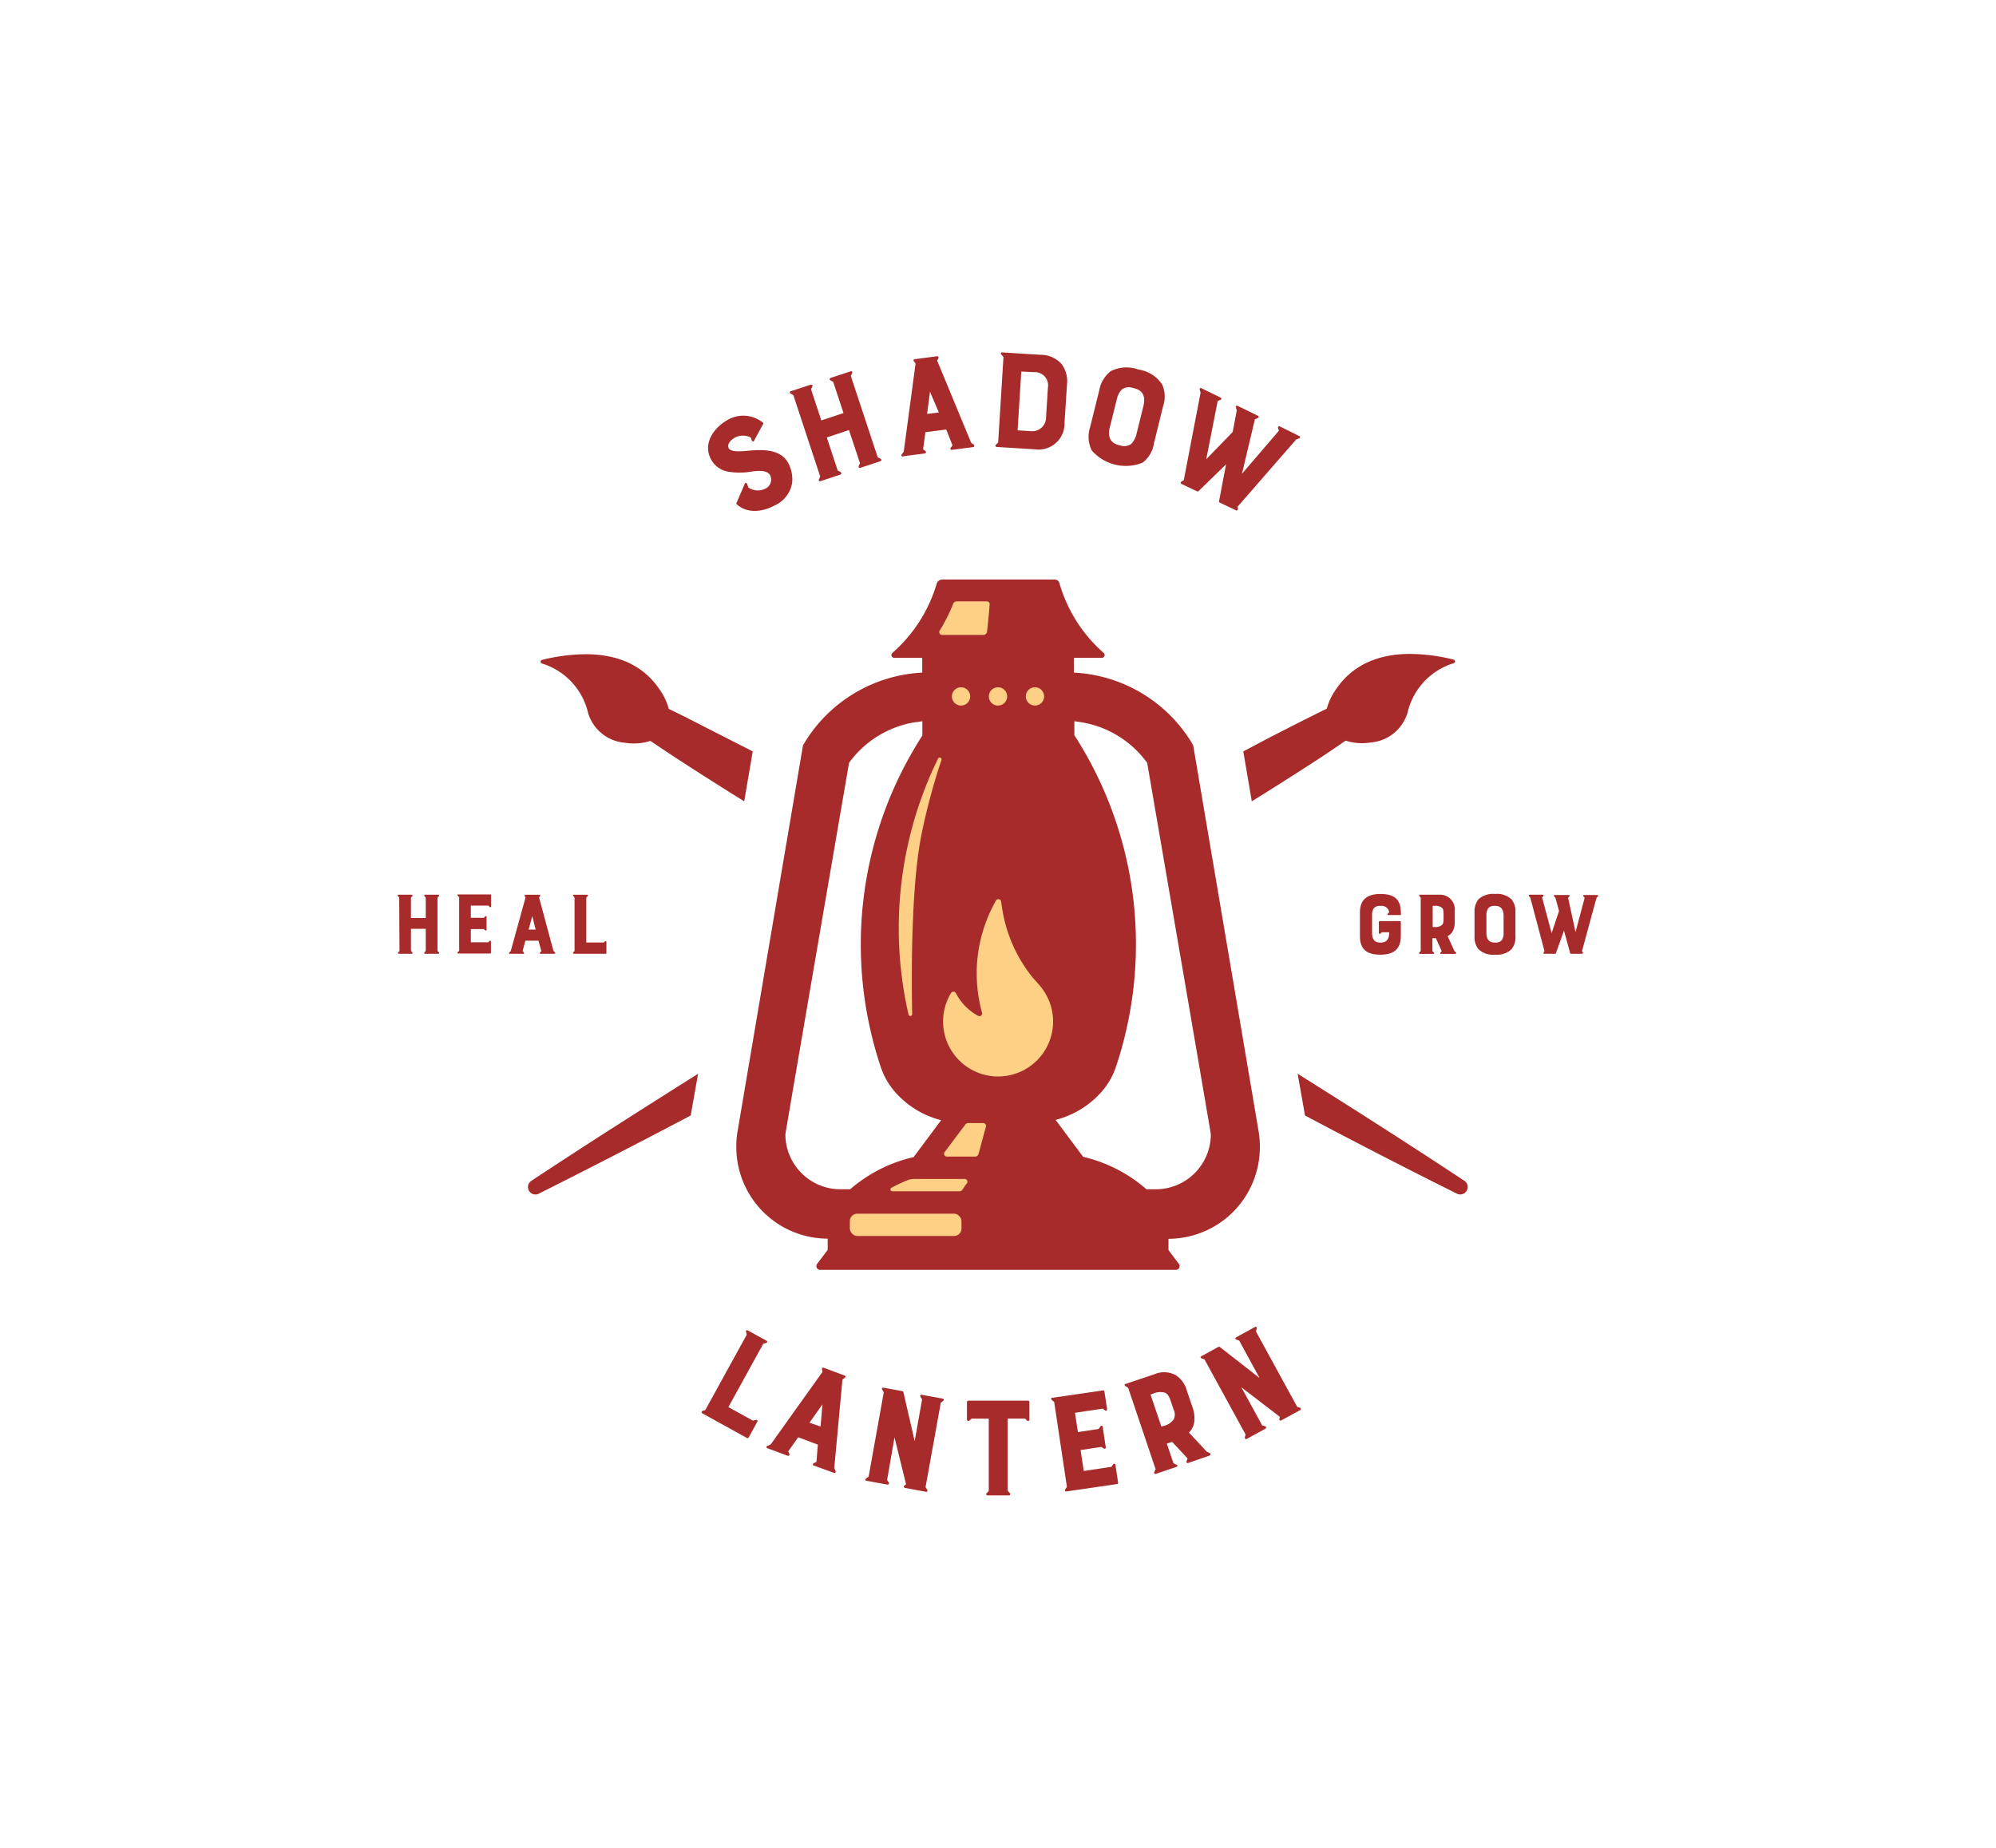 <?xml version="1.0" encoding="UTF-8"?> <svg xmlns="http://www.w3.org/2000/svg" viewBox="0 0 270 250"><defs><style>.cls-1{fill:#a72b2a;}.cls-2{fill:#fdd086;}.cls-3{fill:none;}</style></defs><g id="Content"><path class="cls-1" d="M71.92,159.73c7.44-4.93,15-9.72,22.51-14.46l-1,5.65q-10.22,5.39-20.54,10.57a1,1,0,0,1-1.37-.46A1,1,0,0,1,71.92,159.73Z"></path><path class="cls-1" d="M101.67,101.58l.15.08-1.15,6.75c-.72-.45-1.45-.89-2.17-1.35l-3.4-2.15-3.38-2.18q-1.87-1.23-3.74-2.49a7.43,7.43,0,0,1-3.42.25,5.67,5.67,0,0,1-5-4,9.16,9.16,0,0,0-6.27-6.73.23.23,0,0,1-.16-.24.24.24,0,0,1,.18-.24,25.38,25.38,0,0,1,5.89-.77c3.77,0,7.56,1.12,10,4.74a8.29,8.29,0,0,1,1.27,2.66c1.33.64,2.65,1.3,4,2l3.59,1.83Z"></path><path class="cls-1" d="M178.28,102.73l-3.38,2.18-3.4,2.15c-.72.46-1.45.9-2.17,1.35l-1.15-6.75.15-.08,3.56-1.88,3.59-1.83c1.31-.66,2.63-1.32,4-2a8.29,8.29,0,0,1,1.27-2.66c2.48-3.62,6.27-4.74,10-4.74a25.38,25.38,0,0,1,5.89.77.24.24,0,0,1,.18.24.23.23,0,0,1-.16.24,9.16,9.16,0,0,0-6.27,6.73,5.67,5.67,0,0,1-4.95,4,7.3,7.3,0,0,1-3.42-.25Q180.16,101.5,178.28,102.73Z"></path><path class="cls-1" d="M198.37,161.14a1,1,0,0,1-1.3.35q-10.35-5.16-20.54-10.57l-1-5.65c7.55,4.74,15.07,9.53,22.52,14.46A1,1,0,0,1,198.37,161.14Z"></path><path class="cls-1" d="M170.42,155.16c0-.14,0-.27,0-.41a11.89,11.89,0,0,0-.15-1.59l-8.87-52.34A19.81,19.81,0,0,0,145.26,91v-2h3.79a.38.38,0,0,0,.25-.66,19.88,19.88,0,0,1-6-9.47.63.63,0,0,0-.6-.46H127.43a.77.77,0,0,0-.72.55,20,20,0,0,1-6,9.38.38.38,0,0,0,.25.66h3.79v2a19.81,19.81,0,0,0-16.13,9.84l-8.87,52.34a11.89,11.89,0,0,0-.15,1.59c0,.14,0,.27,0,.41a12.39,12.39,0,0,0,12.36,12.4v1.52L110.53,171a.5.5,0,0,0,.4.8h48.14a.5.5,0,0,0,.4-.8l-1.41-1.88v-1.52A12.39,12.39,0,0,0,170.42,155.16ZM146.18,97.7a13.72,13.72,0,0,1,9,5.51s8.61,50.08,8.61,50.25a7.45,7.45,0,0,1-7.45,7.44h-1.26a19.82,19.82,0,0,0-8.56-4.39l-3.73-5a12.34,12.34,0,0,0,6.16-3.73,9.85,9.85,0,0,0,2-3.43c.45-1.35.85-2.72,1.19-4.11a52.14,52.14,0,0,0-6.81-40.77V97.58C145.57,97.61,145.87,97.65,146.18,97.7Zm-39.94,55.76c0-.17,8.61-50.25,8.61-50.25a13.72,13.72,0,0,1,9-5.51c.31,0,.61-.09.92-.12v1.93a52.14,52.14,0,0,0-6.81,40.77c.34,1.39.74,2.76,1.19,4.11a9.85,9.85,0,0,0,2,3.43,12.29,12.29,0,0,0,6.16,3.73l-3.73,5A19.82,19.82,0,0,0,115,160.9h-1.26A7.45,7.45,0,0,1,106.24,153.46Z"></path><path class="cls-1" d="M96.19,62.17c-1.16-2.13.33-4.32,2.31-5.4a4.21,4.21,0,0,1,4.71.42.14.14,0,0,1,0,.21L102,59.62a.15.15,0,0,1-.29,0l-.15-.42a2.31,2.31,0,0,0-2.14,0c-.38.21-1.17.83-.84,1.45s2.11.37,3,.3c1.72-.14,4-.14,5,1.62a4.67,4.67,0,0,1,.58,2.7,4.06,4.06,0,0,1-2.37,3.11c-1.57.86-3.72,1.17-5.15-.18-.06-.05-.06-.1,0-.18l1.1-2.56a.16.16,0,0,1,.31,0l.19.51a2.29,2.29,0,0,0,2.23.17,1.35,1.35,0,0,0,.71-1.83c-.43-.79-1.8-.62-2.64-.49a9.4,9.4,0,0,1-3,0A3.26,3.26,0,0,1,96.19,62.17Z"></path><path class="cls-1" d="M107.32,53.47l-.38-.23a.16.16,0,0,1,0-.3l2.74-.9c.14,0,.29.08.22.21l-.19.42,1.39,4.21,3-1-1.39-4.21-.39-.23a.17.17,0,0,1,0-.3l2.76-.91a.16.16,0,0,1,.2.22l-.19.42,3.64,11,.39.2a.18.18,0,0,1,0,.32l-2.76.91a.18.18,0,0,1-.21-.24l.18-.39-1.49-4.49-3,1,1.48,4.49.4.2a.19.19,0,0,1,0,.32l-2.74.91a.17.17,0,0,1-.21-.24l.18-.39Z"></path><path class="cls-1" d="M122,61.45l.25-.35,1.6-11.93-.23-.29c-.09-.11-.06-.26.14-.29l3-.39a.17.17,0,0,1,.18.25l-.17.34,4.6,11.12.38.27a.19.19,0,0,1-.11.31l-2.91.37a.16.16,0,0,1-.13-.27l.25-.33L128,58.11l-2.82.36-.31,2.32.33.25a.18.18,0,0,1-.11.31l-2.86.37A.17.17,0,0,1,122,61.45Zm5-5.65-1.2-2.8-.39,3Z"></path><path class="cls-1" d="M135.42,47.94a.16.16,0,0,1,.14-.26l5.19.32a3.82,3.82,0,0,1,2.88,1.28,4,4,0,0,1,.7,2.79L144,57.2A3.51,3.51,0,0,1,140,60.79l-5.19-.32a.17.17,0,0,1-.1-.3l.31-.3.72-11.57Zm2.73,2.33-.5,7.95,1.74.11a1.87,1.87,0,0,0,2.11-1.87l.25-4a1.79,1.79,0,0,0-1.86-2.11Z"></path><path class="cls-1" d="M147.61,60.79a4.19,4.19,0,0,1-.15-3l1.24-5a4.24,4.24,0,0,1,1.54-2.57A4.71,4.71,0,0,1,154,50a4.6,4.6,0,0,1,3.19,2,4,4,0,0,1,.13,3l-1.23,5a4,4,0,0,1-1.52,2.59,6.1,6.1,0,0,1-6.95-1.72Zm5.85-8.25-.23-.06a1.63,1.63,0,0,0-1.45.19,2.66,2.66,0,0,0-.72,1.4l-.93,3.72c-.41,1.65.4,2.22,1.18,2.42l.23.06a1.63,1.63,0,0,0,1.48-.21,2.82,2.82,0,0,0,.72-1.37l.92-3.72C155.08,53.29,154.26,52.74,153.46,52.54Z"></path><path class="cls-1" d="M167.45,68.87c0,.11-.12.24-.22.19L165,68a.16.16,0,0,1-.1-.18l.95-5-3.75,3.65a.19.19,0,0,1-.18,0l-2.11-1a.17.17,0,0,1,0-.31l.32-.2,2.27-11.82-.11-.43a.15.15,0,0,1,.22-.19l2.6,1.27a.16.16,0,0,1,0,.3l-.39.15-1.55,7.89,3.57-3.68.56-2.92-.13-.44a.16.16,0,0,1,.22-.19l2.77,1.35c.15.07.15.26,0,.3l-.41.18L168,64.1,173,58.27l-.13-.41c0-.09.1-.25.23-.18L175.76,59a.16.16,0,0,1,0,.29l-.43.17-7.91,9.08Z"></path><path class="cls-1" d="M102.28,192.1a.16.16,0,0,1,.16.25l-1.17,2.13a.17.17,0,0,1-.21.08L95,191.21a.17.17,0,0,1,0-.31l.41-.14,5.6-10.18-.1-.42c0-.15.08-.26.23-.17l2.53,1.39a.16.16,0,0,1,0,.3l-.43.13-4.71,8.56,3.31,1.83Z"></path><path class="cls-1" d="M103.88,195.6l.38-.19,7-9.81-.07-.36c0-.14.07-.26.25-.19l2.84,1.06a.17.17,0,0,1,0,.3l-.32.22-1.11,12,.2.42a.18.18,0,0,1-.23.22l-2.76-1a.17.17,0,0,1,0-.31l.38-.17.19-2.34-2.66-1-1.35,1.91.17.37a.18.18,0,0,1-.24.22l-2.71-1A.17.17,0,0,1,103.88,195.6ZM111,193l.25-3-1.75,2.48Z"></path><path class="cls-1" d="M119.55,188.36l-.23-.38a.16.16,0,0,1,.17-.24l2.56.47a.17.17,0,0,1,.15.12l1.53,6.65,1-5.65-.23-.39a.16.16,0,0,1,.17-.24l2.86.53a.15.15,0,0,1,.07.28l-.34.28L125.2,201.2l.23.36a.17.17,0,0,1-.17.27l-2.87-.53a.18.18,0,0,1-.06-.31l.23-.18L121,194.46,120,200.23l.25.37a.19.19,0,0,1-.19.26l-2.84-.52a.17.17,0,0,1-.07-.31l.35-.26Z"></path><path class="cls-1" d="M131.11,192.21c-.09.1-.31,0-.31-.14v-2.38a.21.21,0,0,1,.2-.19l8.05,0a.18.18,0,0,1,.2.19v2.38a.18.18,0,0,1-.29.14l-.31-.29h-2.33l0,9.78.29.32a.17.17,0,0,1-.12.29h-2.91a.17.17,0,0,1-.12-.29l.29-.31,0-9.78h-2.32Z"></path><path class="cls-1" d="M144.25,201.78a.18.18,0,0,1-.17-.27l.24-.36-1.72-11.47-.34-.29a.15.15,0,0,1,.08-.28l6.87-1a.16.16,0,0,1,.18.12l.37,2.4c0,.15-.11.31-.27.19l-.33-.24-3.75.56.4,2.61,2.8-.42.25-.35a.16.16,0,0,1,.3.07l.42,2.76a.18.18,0,0,1-.27.17l-.33-.22-2.81.42.43,2.83,3.74-.56.24-.34a.17.17,0,0,1,.31.11l.36,2.37a.18.18,0,0,1-.14.19Z"></path><path class="cls-1" d="M152.25,187.53a.15.15,0,0,1,0-.29l3.89-1.31a3.34,3.34,0,0,1,2.91.12,3.56,3.56,0,0,1,1.49,2.08l.79,2.32a4.28,4.28,0,0,1,.23,1.82,2.51,2.51,0,0,1-.73,1.55l2.4,2.57.43.22c.14,0,.12.26-.05.32l-2.89,1a.17.17,0,0,1-.21-.24l.13-.38-2.09-2.24-.71.24.89,2.65.4.2c.22.1.16.25,0,.3l-2.78.94a.17.17,0,0,1-.21-.24l.18-.39-3.71-11Zm5.15,5.39a2.3,2.3,0,0,0,1.35-.87,1.48,1.48,0,0,0,0-1.36l-.4-1.19c-.22-.65-.47-1-.84-1.1a2.41,2.41,0,0,0-1.58.17l-.3.1L157.1,193Z"></path><path class="cls-1" d="M162.94,183.93l-.42-.16a.15.15,0,0,1,0-.29l2.28-1.25a.18.18,0,0,1,.2,0l5.38,4.2-2.75-5.05-.42-.16a.16.16,0,0,1,0-.29l2.55-1.4a.16.16,0,0,1,.24.18l-.1.44,5.57,10.18.4.13a.18.18,0,0,1,0,.32l-2.56,1.39a.17.17,0,0,1-.25-.19l.07-.29-5.21-4,2.82,5.16.43.12a.19.19,0,0,1,0,.33l-2.54,1.38a.17.17,0,0,1-.24-.2l.1-.41Z"></path><path class="cls-1" d="M54,121.43l-.18-.21a.1.1,0,0,1,.08-.17h1.79c.1,0,.16.11.1.17l-.2.21v2.77h2v-2.77l-.18-.21a.1.1,0,0,1,.08-.17H59.3a.1.1,0,0,1,.08.17l-.2.21v7.23l.2.2a.11.11,0,0,1-.08.18H57.49a.11.11,0,0,1-.08-.18l.18-.2v-3h-2v3l.2.2a.12.12,0,0,1-.1.18H53.94a.11.11,0,0,1-.08-.18l.18-.2Z"></path><path class="cls-1" d="M62,129a.1.1,0,0,1-.07-.18l.18-.2v-7.23l-.18-.21a.09.09,0,0,1,.07-.17h4.33a.1.1,0,0,1,.1.09v1.52c0,.09-.09.18-.18.09l-.18-.19H63.69v1.65h1.77l.18-.19a.1.1,0,0,1,.18.07v1.74a.11.11,0,0,1-.18.08l-.18-.17H63.69v1.78h2.36l.18-.18a.11.11,0,0,1,.18.09v1.5a.11.11,0,0,1-.1.11Z"></path><path class="cls-1" d="M68.91,128.86l.18-.2,2-7.24-.12-.2c0-.08,0-.17.1-.17h1.89a.11.11,0,0,1,.1.17l-.14.2,1.95,7.24.21.2a.11.11,0,0,1-.09.18H73.11a.11.11,0,0,1-.06-.18l.18-.19-.39-1.4H71.07l-.38,1.4.18.19a.11.11,0,0,1-.09.18H69A.1.1,0,0,1,68.91,128.86Zm3.55-3.09L72,123.94l-.49,1.83Z"></path><path class="cls-1" d="M81.87,127.33s.16,0,.16.09v1.51a.1.1,0,0,1-.09.11H77.62a.11.11,0,0,1-.08-.18l.18-.2v-7.24l-.18-.2c-.06-.08,0-.17.08-.17h1.8a.1.1,0,0,1,.09.17l-.2.2v6.09h2.36Z"></path><path class="cls-1" d="M189.51,123.7c0,.06,0,.1-.12.1h-1.58c-.11,0-.17-.1-.09-.18l.19-.18a1,1,0,0,0-1.09-.88h-.15a1,1,0,0,0-.85.35,1.6,1.6,0,0,0-.22.94v2.39c0,1.06.57,1.28,1.07,1.28h.15c.74,0,1.09-.51,1.09-1.28v-.11h-1l-.2.19a.12.12,0,0,1-.19-.08v-1.48a.13.13,0,0,1,.13-.14h2.72a.11.11,0,0,1,.12.11v1.9c0,1.77-.95,2.53-2.75,2.53s-2.78-.67-2.78-2.53v-3.19c0-1.75,1-2.49,2.78-2.49s2.75.65,2.75,2.49Z"></path><path class="cls-1" d="M192,121.22a.1.1,0,0,1,.07-.17h2.56a2,2,0,0,1,2.16,2.18v1.53a2.6,2.6,0,0,1-.23,1.12,1.54,1.54,0,0,1-.74.77l.91,2,.21.22c.08,0,0,.18-.09.18h-1.91a.1.1,0,0,1-.07-.18l.15-.2-.79-1.74h-.47v1.74l.2.2c.11.1,0,.18-.06.18h-1.83a.1.1,0,0,1-.07-.18l.18-.2v-7.23Zm2,4.2a1.42,1.42,0,0,0,1-.24c.2-.15.27-.39.27-.8v-.79c0-.42-.07-.68-.27-.81a1.44,1.44,0,0,0-1-.22h-.2v2.86Z"></path><path class="cls-1" d="M200,128.43a2.6,2.6,0,0,1-.54-1.8v-3.19a2.63,2.63,0,0,1,.54-1.78,2.93,2.93,0,0,1,2.24-.71,2.84,2.84,0,0,1,2.22.72,2.53,2.53,0,0,1,.53,1.77v3.19a2.55,2.55,0,0,1-.53,1.8,2.91,2.91,0,0,1-2.22.73A2.87,2.87,0,0,1,200,128.43Zm2.3-5.87h-.15a1,1,0,0,0-.85.34,1.58,1.58,0,0,0-.23.95v2.39c0,1.06.58,1.28,1.08,1.28h.15a1,1,0,0,0,.86-.34,1.72,1.72,0,0,0,.23-.94v-2.39C203.37,122.78,202.79,122.56,202.28,122.56Z"></path><path class="cls-1" d="M214.12,128.87c0,.06,0,.17-.08.17H212.5a.1.1,0,0,1-.1-.08l-.84-3.05-1.1,3.07a.11.11,0,0,1-.09.06H208.9a.11.11,0,0,1-.1-.17l.12-.2L207,121.43l-.18-.21a.1.1,0,0,1,.07-.17h1.8c.09,0,.15.11.09.17l-.18.2,1.29,4.83,1-3-.48-1.78-.2-.21a.11.11,0,0,1,.08-.17h1.92a.1.1,0,0,1,.09.17l-.18.21,1,4.63,1.24-4.64-.18-.2a.1.1,0,0,1,.07-.17h1.83a.11.11,0,0,1,.08.17l-.2.21L214,128.67Z"></path><circle class="cls-2" cx="135" cy="94.22" r="1.24"></circle><circle class="cls-2" cx="140" cy="94.22" r="1.24"></circle><circle class="cls-2" cx="130" cy="94.22" r="1.24"></circle><path class="cls-2" d="M129.41,81.36h4.08a.38.38,0,0,1,.38.41c-.1,1.27-.22,2.53-.35,3.69a.51.51,0,0,1-.5.44h-5.59a.38.38,0,0,1-.32-.58,22.54,22.54,0,0,0,1.83-3.64A.51.51,0,0,1,129.41,81.36Z"></path><path class="cls-2" d="M141.88,135.35a7.68,7.68,0,0,0-1-1.73c-.41-.52-.88-1-1.3-1.5a20.25,20.25,0,0,1-2.14-3.35A19.58,19.58,0,0,1,136,125c-.13-.5-.25-1-.34-1.51s-.17-1-.23-1.49a.38.38,0,0,0-.71-.15,20,20,0,0,0-2.6,9.49v.34a19.86,19.86,0,0,0,.72,5.32.37.37,0,0,1-.54.43,7.37,7.37,0,0,1-3-3.07.38.38,0,0,0-.66,0,7.44,7.44,0,1,0,13.25,1Z"></path><path class="cls-2" d="M123.39,137.16a.25.25,0,0,1-.5.07,52.23,52.23,0,0,1,4-34.6.25.25,0,0,1,.46.19,86.45,86.45,0,0,0-2.61,9.64C123.21,119.6,123.29,132.07,123.39,137.16Z"></path><path class="cls-2" d="M131,151.94h2a.39.39,0,0,1,.37.48l-1,3.69a.5.5,0,0,1-.49.37h-3.8a.38.38,0,0,1-.3-.61l2.8-3.73A.51.51,0,0,1,131,151.94Z"></path><path class="cls-2" d="M123.64,159.5h6.84a.37.37,0,0,1,.29.62,6.56,6.56,0,0,0-.55.8.53.53,0,0,1-.44.25H120.7a.25.25,0,0,1-.12-.47,20.49,20.49,0,0,1,2.11-1A2.55,2.55,0,0,1,123.64,159.5Z"></path><rect class="cls-2" x="114.96" y="164.2" width="15.1" height="3.02" rx="1"></rect></g><g id="Invisible_Borders" data-name="Invisible Borders"><rect class="cls-3" width="270" height="250"></rect></g></svg> 